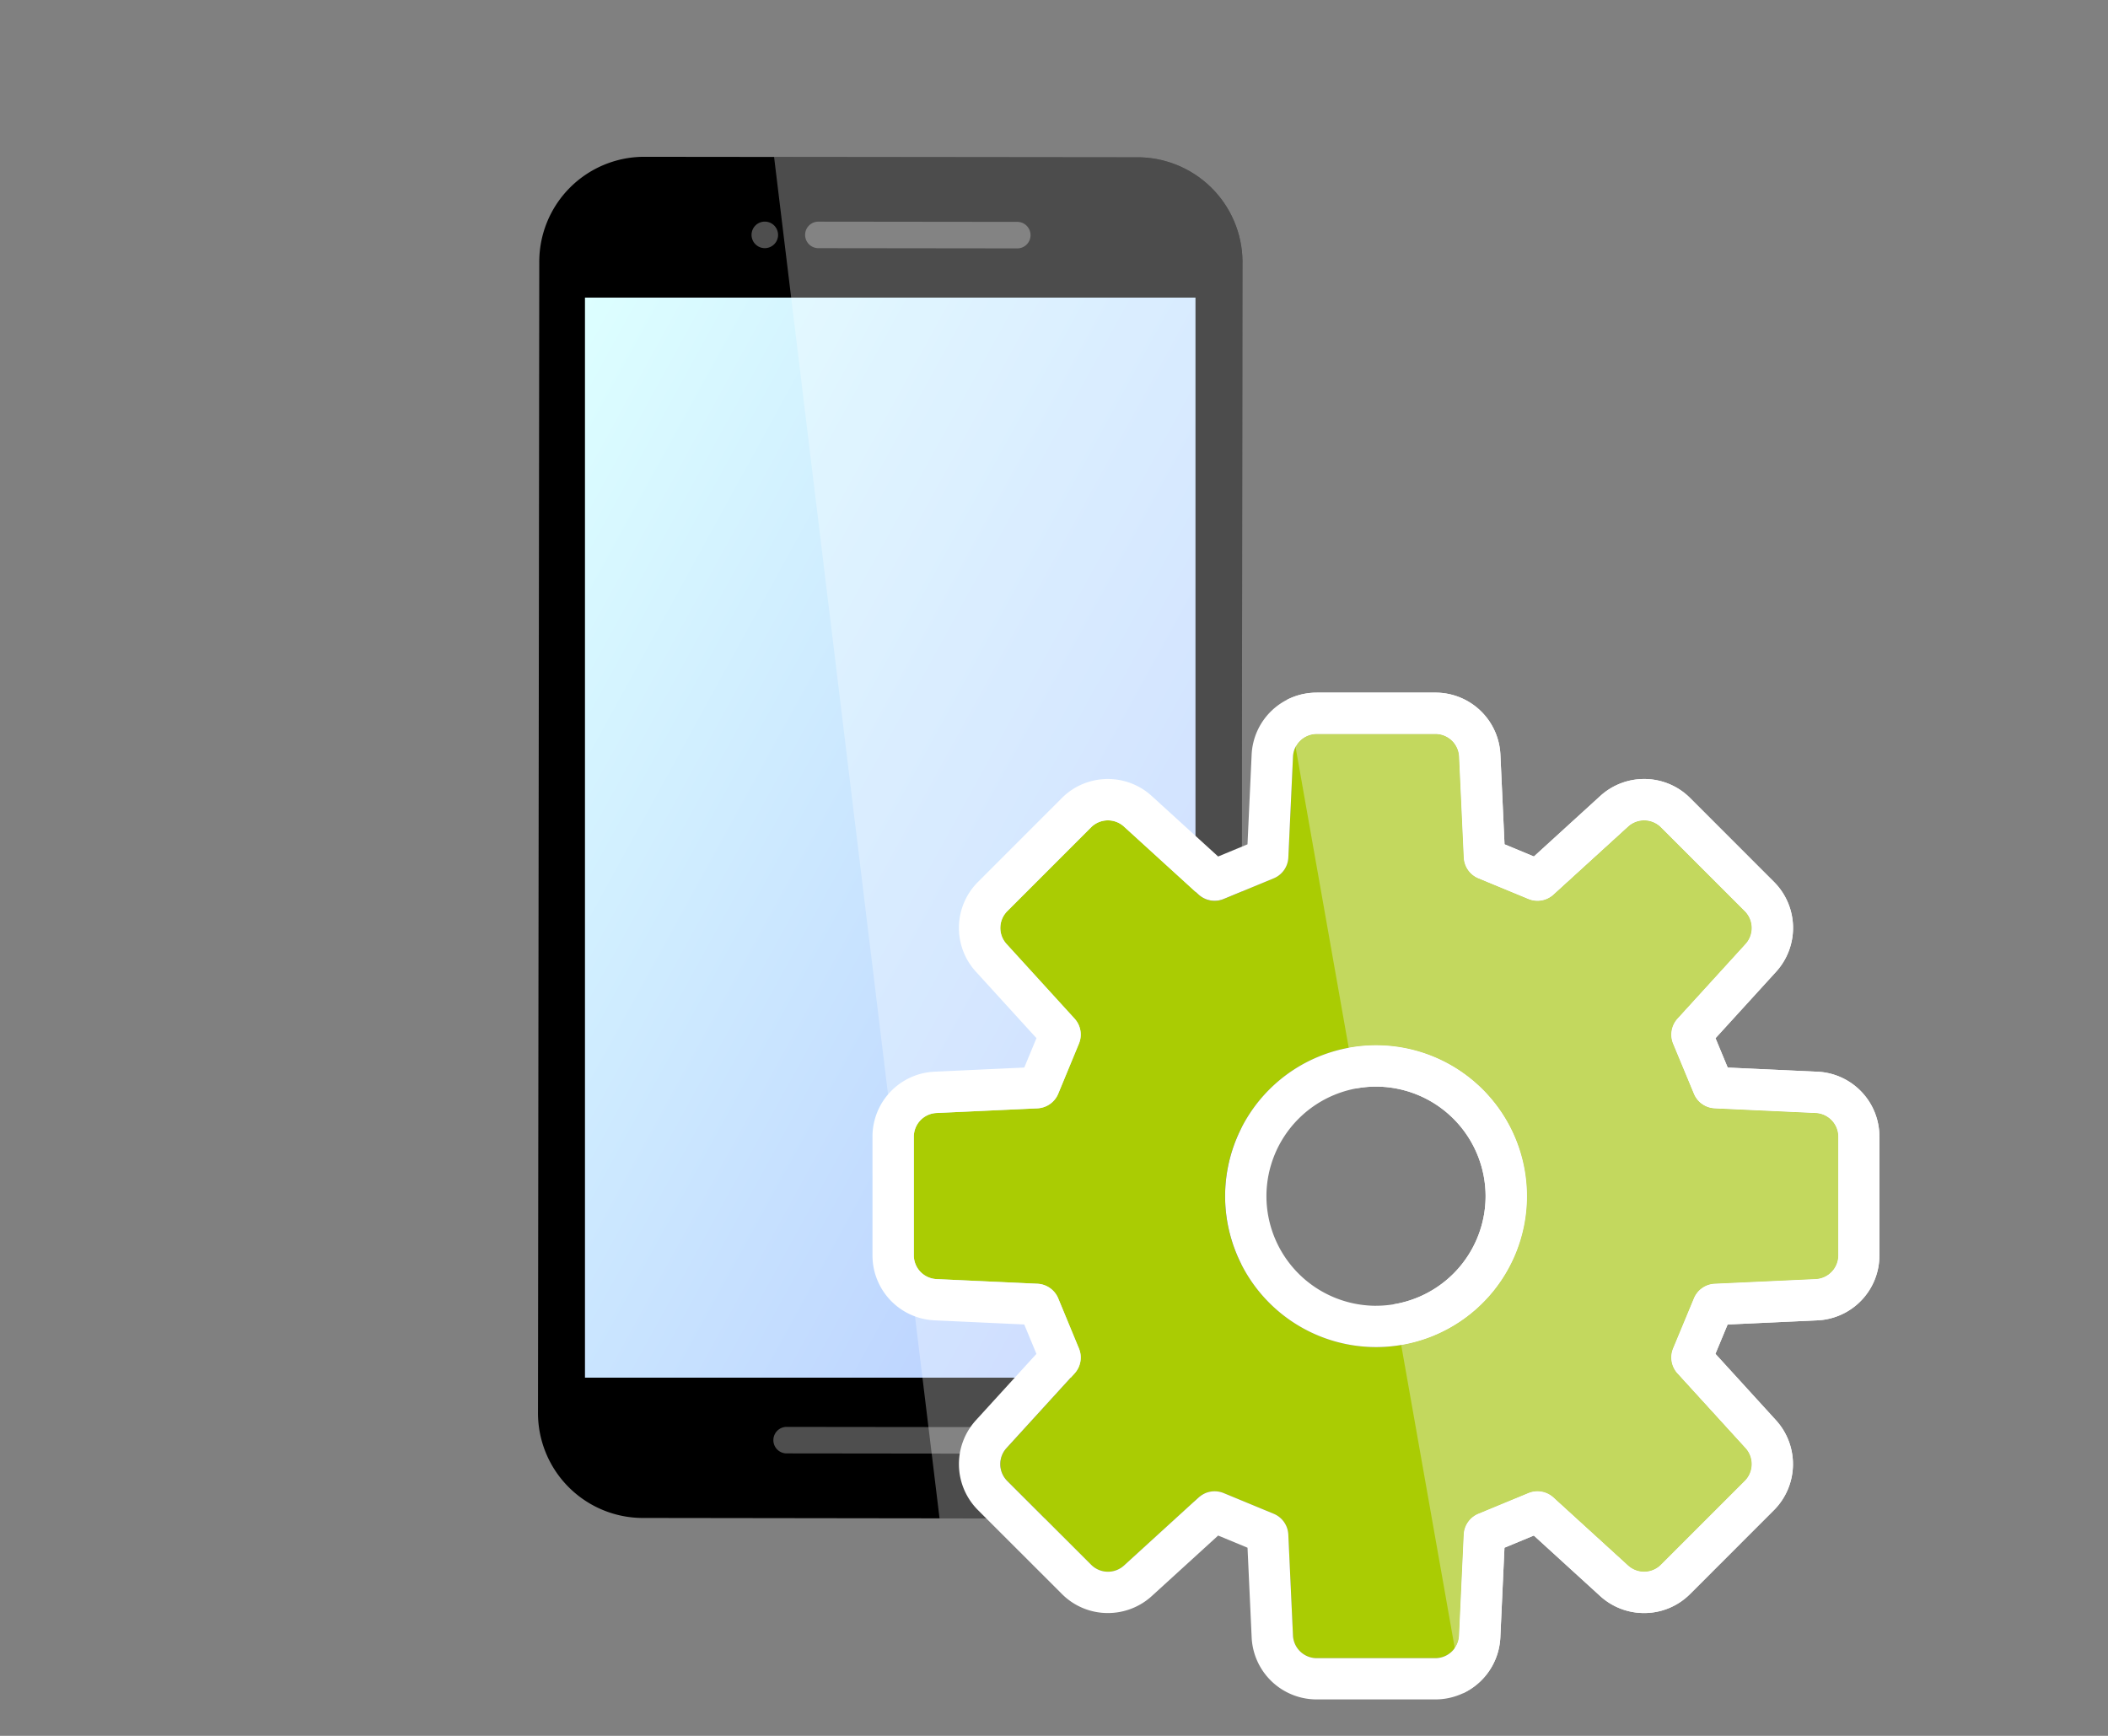 <svg xmlns="http://www.w3.org/2000/svg" xmlns:xlink="http://www.w3.org/1999/xlink" width="102" height="84" viewBox="0 0 102 84">
  <rect x="0" y="0" width="102" height="84" fill="#808080" stroke="none"/>
  <defs>
    <clipPath id="clip-path">
      <rect id="長方形_83447" data-name="長方形 83447" width="102" height="84" transform="translate(5498 1388)" fill="#832020" opacity="0.44"/>
    </clipPath>
    <linearGradient id="linear-gradient" x1="-0.008" y1="0.003" x2="1.008" y2="0.997" gradientUnits="objectBoundingBox">
      <stop offset="0" stop-color="#dff"/>
      <stop offset="1" stop-color="#b5c9ff"/>
    </linearGradient>
    <clipPath id="clip-path-2">
      <path id="パス_73243" data-name="パス 73243" d="M5.085,0l23.99.025a5.081,5.081,0,0,1,5.012,5.148l-.061,55.586A5.081,5.081,0,0,1,29,65.9h0L5.012,65.868A5.081,5.081,0,0,1,0,60.72L.062,5.133A5.081,5.081,0,0,1,5.085,0" transform="translate(0)" fill="none"/>
    </clipPath>
    <clipPath id="clip-path-3">
      <rect id="長方形_82793" data-name="長方形 82793" width="33" height="57" transform="matrix(0.985, -0.174, 0.174, 0.985, 329.302, 543.298)" fill="#c3d85e"/>
    </clipPath>
  </defs>
  <g id="ico_supportlist01" transform="translate(-5498 -1388)" clip-path="url(#clip-path)">
    <path id="パス_73243-2" data-name="パス 73243" d="M17.067,0,97.588.04C107,.1,114.535,3.836,114.41,8.381l-.206,90.06c.11,4.546-7.436,8.275-16.854,8.328h-.01l-80.517-.051C7.407,106.656-.124,102.922,0,98.377L.207,8.317C.11,3.774,7.656.052,17.067,0" transform="translate(5498.283 1378.533)" fill="none"/>
    <g id="グループ_122269" data-name="グループ 122269" transform="translate(5524.032 1395.588)">
      <g id="アートワーク_12" data-name="アートワーク 12" transform="translate(17.043 32.95)">
        <g id="グループ_120832" data-name="グループ 120832" transform="translate(-17.043 -32.95)">
          <g id="グループ_113614" data-name="グループ 113614">
            <path id="パス_73243-3" data-name="パス 73243" d="M5.085,0l23.99.025a5.081,5.081,0,0,1,5.012,5.148l-.061,55.586A5.081,5.081,0,0,1,29,65.9h0L5.012,65.868A5.081,5.081,0,0,1,0,60.72L.062,5.133A5.081,5.081,0,0,1,5.085,0" transform="translate(0)"/>
            <rect id="長方形_78248" data-name="長方形 78248" width="29.541" height="52.265" transform="translate(2.273 6.814)" fill="url(#linear-gradient)"/>
            <g id="グループ_113615" data-name="グループ 113615" transform="translate(10.333 3.135)">
              <path id="パス_73245" data-name="パス 73245" d="M186.116,42.71l-9.622-.011a.642.642,0,0,0,0,1.283l9.622.011a.642.642,0,0,0,.054-1.283h-.054" transform="translate(-173.285 -42.696)" fill="#fff" opacity="0.305" style="isolation: isolate"/>
              <path id="パス_73246" data-name="パス 73246" d="M141.877,43.3a.642.642,0,1,1-.642-.642h0a.642.642,0,0,1,.641.642" transform="translate(-140.593 -42.657)" fill="#fff" opacity="0.305" style="isolation: isolate"/>
            </g>
            <path id="パス_73247" data-name="パス 73247" d="M165.227,836.286l-9.623-.011a.642.642,0,0,0,0,1.283l9.623.011a.642.642,0,0,0,.054-1.283h-.054" transform="translate(-143.598 -774.814)" fill="#fff" opacity="0.305" style="isolation: isolate"/>
          </g>
          <g id="グループ_120831" data-name="グループ 120831" opacity="0.3">
            <g id="グループ_120830" data-name="グループ 120830" clip-path="url(#clip-path-2)">
              <path id="パス_83359" data-name="パス 83359" d="M149.327-50.216l8.808,72.474H174.3V-50.216Z" transform="translate(-138.353 46.525)" fill="#fff"/>
            </g>
          </g>
        </g>
      </g>
    </g>
    <g id="グループ_132977" data-name="グループ 132977" transform="translate(5542.218 1423.518)">
      <path id="パス_93220" data-name="パス 93220" d="M-1400.489-113.529l-4.879-.225a1.146,1.146,0,0,1-1.009-.708l-1.005-2.419a1.152,1.152,0,0,1,.214-1.216l3.291-3.611a1.153,1.153,0,0,0-.037-1.588l-4.056-4.057a1.153,1.153,0,0,0-1.59-.036l-3.609,3.291a1.15,1.15,0,0,1-1.216.213l-2.419-1a1.147,1.147,0,0,1-.707-1.01l-.226-4.877a1.15,1.15,0,0,0-1.147-1.1h-5.741a1.151,1.151,0,0,0-1.149,1.1L-1426-125.9a1.147,1.147,0,0,1-.707,1.01l-2.42,1a1.149,1.149,0,0,1-1.216-.213l-3.611-3.291a1.152,1.152,0,0,0-1.59.036l-4.055,4.057a1.15,1.15,0,0,0-.037,1.588l3.291,3.611a1.147,1.147,0,0,1,.211,1.216l-1,2.419a1.148,1.148,0,0,1-1.01.708l-4.878.225a1.15,1.15,0,0,0-1.1,1.149v5.74a1.151,1.151,0,0,0,1.1,1.149l4.878.225a1.148,1.148,0,0,1,1.01.708l1,2.419a1.147,1.147,0,0,1-.211,1.216l-3.291,3.609a1.152,1.152,0,0,0,.035,1.59l4.06,4.057a1.151,1.151,0,0,0,1.589.037l3.609-3.292a1.151,1.151,0,0,1,1.216-.213l2.419,1a1.148,1.148,0,0,1,.707,1.011l.225,4.877a1.152,1.152,0,0,0,1.149,1.1h5.741a1.151,1.151,0,0,0,1.147-1.1l.226-4.877a1.15,1.15,0,0,1,.707-1.011l2.419-1a1.152,1.152,0,0,1,1.217.213l3.609,3.292a1.153,1.153,0,0,0,1.59-.037l4.057-4.057a1.155,1.155,0,0,0,.037-1.59l-3.291-3.609a1.148,1.148,0,0,1-.214-1.216l1.005-2.419a1.146,1.146,0,0,1,1.009-.708l4.879-.225a1.15,1.15,0,0,0,1.1-1.149v-5.74A1.149,1.149,0,0,0-1400.489-113.529Zm-21.268,11.323a7.306,7.306,0,0,1-7.305-7.3,7.306,7.306,0,0,1,7.305-7.305,7.3,7.3,0,0,1,7.3,7.305A7.3,7.3,0,0,1-1421.756-102.205Z" transform="translate(1444.121 131.875)" fill="#aacc03"/>
      <path id="パス_93220_-_アウトライン" data-name="パス 93220 - アウトライン" d="M-1424.626-131.875a1.151,1.151,0,0,0-1.149,1.1L-1426-125.9a1.147,1.147,0,0,1-.707,1.01l-2.42,1a1.149,1.149,0,0,1-1.216-.213l-3.611-3.291a1.152,1.152,0,0,0-1.59.036l-4.055,4.057a1.15,1.15,0,0,0-.037,1.588l3.291,3.611a1.147,1.147,0,0,1,.211,1.216l-1,2.419a1.148,1.148,0,0,1-1.01.708l-4.878.225a1.15,1.15,0,0,0-1.1,1.149v5.74a1.151,1.151,0,0,0,1.1,1.149l4.878.225a1.148,1.148,0,0,1,1.01.708l1,2.419a1.147,1.147,0,0,1-.211,1.216l-3.291,3.609a1.152,1.152,0,0,0,.035,1.59l4.06,4.057a1.151,1.151,0,0,0,1.589.037l3.609-3.292a1.151,1.151,0,0,1,1.216-.213l2.419,1a1.148,1.148,0,0,1,.707,1.011l.225,4.877a1.152,1.152,0,0,0,1.149,1.1h5.741a1.151,1.151,0,0,0,1.147-1.1l.226-4.877a1.15,1.15,0,0,1,.707-1.011l2.419-1a1.152,1.152,0,0,1,1.217.213l3.609,3.292a1.153,1.153,0,0,0,1.59-.037l4.057-4.057a1.155,1.155,0,0,0,.037-1.59l-3.291-3.609a1.148,1.148,0,0,1-.214-1.216l1.005-2.419a1.146,1.146,0,0,1,1.009-.708l4.879-.225a1.15,1.15,0,0,0,1.1-1.149v-5.74a1.149,1.149,0,0,0-1.1-1.148l-4.879-.225a1.146,1.146,0,0,1-1.009-.708l-1.005-2.419a1.152,1.152,0,0,1,.214-1.216l3.291-3.611a1.153,1.153,0,0,0-.037-1.588l-4.056-4.057a1.153,1.153,0,0,0-1.59-.036l-3.609,3.291a1.15,1.15,0,0,1-1.216.213l-2.419-1a1.147,1.147,0,0,1-.707-1.01l-.226-4.877a1.15,1.15,0,0,0-1.147-1.1h-5.741m2.87,29.67a7.306,7.306,0,0,1-7.305-7.3,7.306,7.306,0,0,1,7.305-7.305,7.3,7.3,0,0,1,7.3,7.305,7.3,7.3,0,0,1-7.3,7.3m-2.87-31.67h5.741a3.145,3.145,0,0,1,3.145,3l.2,4.34,1.421.59,3.21-2.927a3.141,3.141,0,0,1,2.123-.823,3.135,3.135,0,0,1,2.226.92l4.059,4.06a3.149,3.149,0,0,1,.1,4.348l-2.93,3.215.59,1.421,4.34.2a3.142,3.142,0,0,1,3,3.147v5.739a3.143,3.143,0,0,1-3.006,3.147l-4.338.2-.59,1.42,2.933,3.217a3.153,3.153,0,0,1-.1,4.344l-4.058,4.059a3.133,3.133,0,0,1-2.229.923,3.147,3.147,0,0,1-2.121-.82l-3.212-2.93-1.421.589-.2,4.341a3.145,3.145,0,0,1-3.145,3h-5.741a3.146,3.146,0,0,1-3.147-3l-.2-4.341-1.421-.589-3.215,2.932a3.151,3.151,0,0,1-2.119.818,3.127,3.127,0,0,1-2.228-.924l-4.058-4.056a3.15,3.15,0,0,1-.1-4.351l2.927-3.21-.589-1.423-4.339-.2a3.144,3.144,0,0,1-3.005-3.146v-5.74a3.144,3.144,0,0,1,3.008-3.147l4.337-.2.589-1.423-2.926-3.211a3.143,3.143,0,0,1,.1-4.351l4.053-4.055a3.135,3.135,0,0,1,2.229-.923,3.143,3.143,0,0,1,2.124.824l3.211,2.926,1.421-.589.2-4.34A3.146,3.146,0,0,1-1424.626-133.875Zm2.87,29.67a5.31,5.31,0,0,0,5.3-5.3,5.311,5.311,0,0,0-5.3-5.305,5.311,5.311,0,0,0-5.305,5.305A5.311,5.311,0,0,0-1421.756-104.205Z" transform="translate(1444.121 131.875)" fill="#fff"/>
    </g>
    <g id="マスクグループ_110075" data-name="マスクグループ 110075" transform="translate(5230 873)" clip-path="url(#clip-path-3)">
      <g id="グループ_132990" data-name="グループ 132990" transform="translate(312.218 550.518)">
        <path id="パス_93220-2" data-name="パス 93220" d="M-1400.489-113.529l-4.879-.225a1.146,1.146,0,0,1-1.009-.708l-1.005-2.419a1.152,1.152,0,0,1,.214-1.216l3.291-3.611a1.153,1.153,0,0,0-.037-1.588l-4.056-4.057a1.153,1.153,0,0,0-1.59-.036l-3.609,3.291a1.15,1.15,0,0,1-1.216.213l-2.419-1a1.147,1.147,0,0,1-.707-1.01l-.226-4.877a1.15,1.15,0,0,0-1.147-1.1h-5.741a1.151,1.151,0,0,0-1.149,1.1L-1426-125.9a1.147,1.147,0,0,1-.707,1.01l-2.42,1a1.149,1.149,0,0,1-1.216-.213l-3.611-3.291a1.152,1.152,0,0,0-1.59.036l-4.055,4.057a1.15,1.15,0,0,0-.037,1.588l3.291,3.611a1.147,1.147,0,0,1,.211,1.216l-1,2.419a1.148,1.148,0,0,1-1.01.708l-4.878.225a1.15,1.15,0,0,0-1.1,1.149v5.74a1.151,1.151,0,0,0,1.1,1.149l4.878.225a1.148,1.148,0,0,1,1.01.708l1,2.419a1.147,1.147,0,0,1-.211,1.216l-3.291,3.609a1.152,1.152,0,0,0,.035,1.59l4.06,4.057a1.151,1.151,0,0,0,1.589.037l3.609-3.292a1.151,1.151,0,0,1,1.216-.213l2.419,1a1.148,1.148,0,0,1,.707,1.011l.225,4.877a1.152,1.152,0,0,0,1.149,1.1h5.741a1.151,1.151,0,0,0,1.147-1.1l.226-4.877a1.15,1.15,0,0,1,.707-1.011l2.419-1a1.152,1.152,0,0,1,1.217.213l3.609,3.292a1.153,1.153,0,0,0,1.59-.037l4.057-4.057a1.155,1.155,0,0,0,.037-1.59l-3.291-3.609a1.148,1.148,0,0,1-.214-1.216l1.005-2.419a1.146,1.146,0,0,1,1.009-.708l4.879-.225a1.15,1.15,0,0,0,1.1-1.149v-5.74A1.149,1.149,0,0,0-1400.489-113.529Zm-21.268,11.323a7.306,7.306,0,0,1-7.305-7.3,7.306,7.306,0,0,1,7.305-7.305,7.3,7.3,0,0,1,7.3,7.305A7.3,7.3,0,0,1-1421.756-102.205Z" transform="translate(1444.121 131.875)" fill="#c3d85e"/>
        <path id="パス_93220_-_アウトライン-2" data-name="パス 93220 - アウトライン" d="M-1424.626-131.875a1.151,1.151,0,0,0-1.149,1.1L-1426-125.9a1.147,1.147,0,0,1-.707,1.01l-2.42,1a1.149,1.149,0,0,1-1.216-.213l-3.611-3.291a1.152,1.152,0,0,0-1.59.036l-4.055,4.057a1.15,1.15,0,0,0-.037,1.588l3.291,3.611a1.147,1.147,0,0,1,.211,1.216l-1,2.419a1.148,1.148,0,0,1-1.01.708l-4.878.225a1.15,1.15,0,0,0-1.1,1.149v5.74a1.151,1.151,0,0,0,1.1,1.149l4.878.225a1.148,1.148,0,0,1,1.01.708l1,2.419a1.147,1.147,0,0,1-.211,1.216l-3.291,3.609a1.152,1.152,0,0,0,.035,1.59l4.06,4.057a1.151,1.151,0,0,0,1.589.037l3.609-3.292a1.151,1.151,0,0,1,1.216-.213l2.419,1a1.148,1.148,0,0,1,.707,1.011l.225,4.877a1.152,1.152,0,0,0,1.149,1.1h5.741a1.151,1.151,0,0,0,1.147-1.1l.226-4.877a1.15,1.15,0,0,1,.707-1.011l2.419-1a1.152,1.152,0,0,1,1.217.213l3.609,3.292a1.153,1.153,0,0,0,1.59-.037l4.057-4.057a1.155,1.155,0,0,0,.037-1.59l-3.291-3.609a1.148,1.148,0,0,1-.214-1.216l1.005-2.419a1.146,1.146,0,0,1,1.009-.708l4.879-.225a1.15,1.15,0,0,0,1.1-1.149v-5.74a1.149,1.149,0,0,0-1.1-1.148l-4.879-.225a1.146,1.146,0,0,1-1.009-.708l-1.005-2.419a1.152,1.152,0,0,1,.214-1.216l3.291-3.611a1.153,1.153,0,0,0-.037-1.588l-4.056-4.057a1.153,1.153,0,0,0-1.59-.036l-3.609,3.291a1.15,1.15,0,0,1-1.216.213l-2.419-1a1.147,1.147,0,0,1-.707-1.01l-.226-4.877a1.15,1.15,0,0,0-1.147-1.1h-5.741m2.87,29.67a7.306,7.306,0,0,1-7.305-7.3,7.306,7.306,0,0,1,7.305-7.305,7.3,7.3,0,0,1,7.3,7.305,7.3,7.3,0,0,1-7.3,7.3m-2.87-31.67h5.741a3.145,3.145,0,0,1,3.145,3l.2,4.34,1.421.59,3.21-2.927a3.141,3.141,0,0,1,2.123-.823,3.135,3.135,0,0,1,2.226.92l4.059,4.06a3.149,3.149,0,0,1,.1,4.348l-2.93,3.215.59,1.421,4.34.2a3.142,3.142,0,0,1,3,3.147v5.739a3.143,3.143,0,0,1-3.006,3.147l-4.338.2-.59,1.42,2.933,3.217a3.153,3.153,0,0,1-.1,4.344l-4.058,4.059a3.133,3.133,0,0,1-2.229.923,3.147,3.147,0,0,1-2.121-.82l-3.212-2.93-1.421.589-.2,4.341a3.145,3.145,0,0,1-3.145,3h-5.741a3.146,3.146,0,0,1-3.147-3l-.2-4.341-1.421-.589-3.215,2.932a3.151,3.151,0,0,1-2.119.818,3.127,3.127,0,0,1-2.228-.924l-4.058-4.056a3.15,3.15,0,0,1-.1-4.351l2.927-3.21-.589-1.423-4.339-.2a3.144,3.144,0,0,1-3.005-3.146v-5.74a3.144,3.144,0,0,1,3.008-3.147l4.337-.2.589-1.423-2.926-3.211a3.143,3.143,0,0,1,.1-4.351l4.053-4.055a3.135,3.135,0,0,1,2.229-.923,3.143,3.143,0,0,1,2.124.824l3.211,2.926,1.421-.589.2-4.34A3.146,3.146,0,0,1-1424.626-133.875Zm2.87,29.67a5.31,5.31,0,0,0,5.3-5.3,5.311,5.311,0,0,0-5.3-5.305,5.311,5.311,0,0,0-5.305,5.305A5.311,5.311,0,0,0-1421.756-104.205Z" transform="translate(1444.121 131.875)" fill="#fff"/>
      </g>
    </g>
  </g>
</svg>
